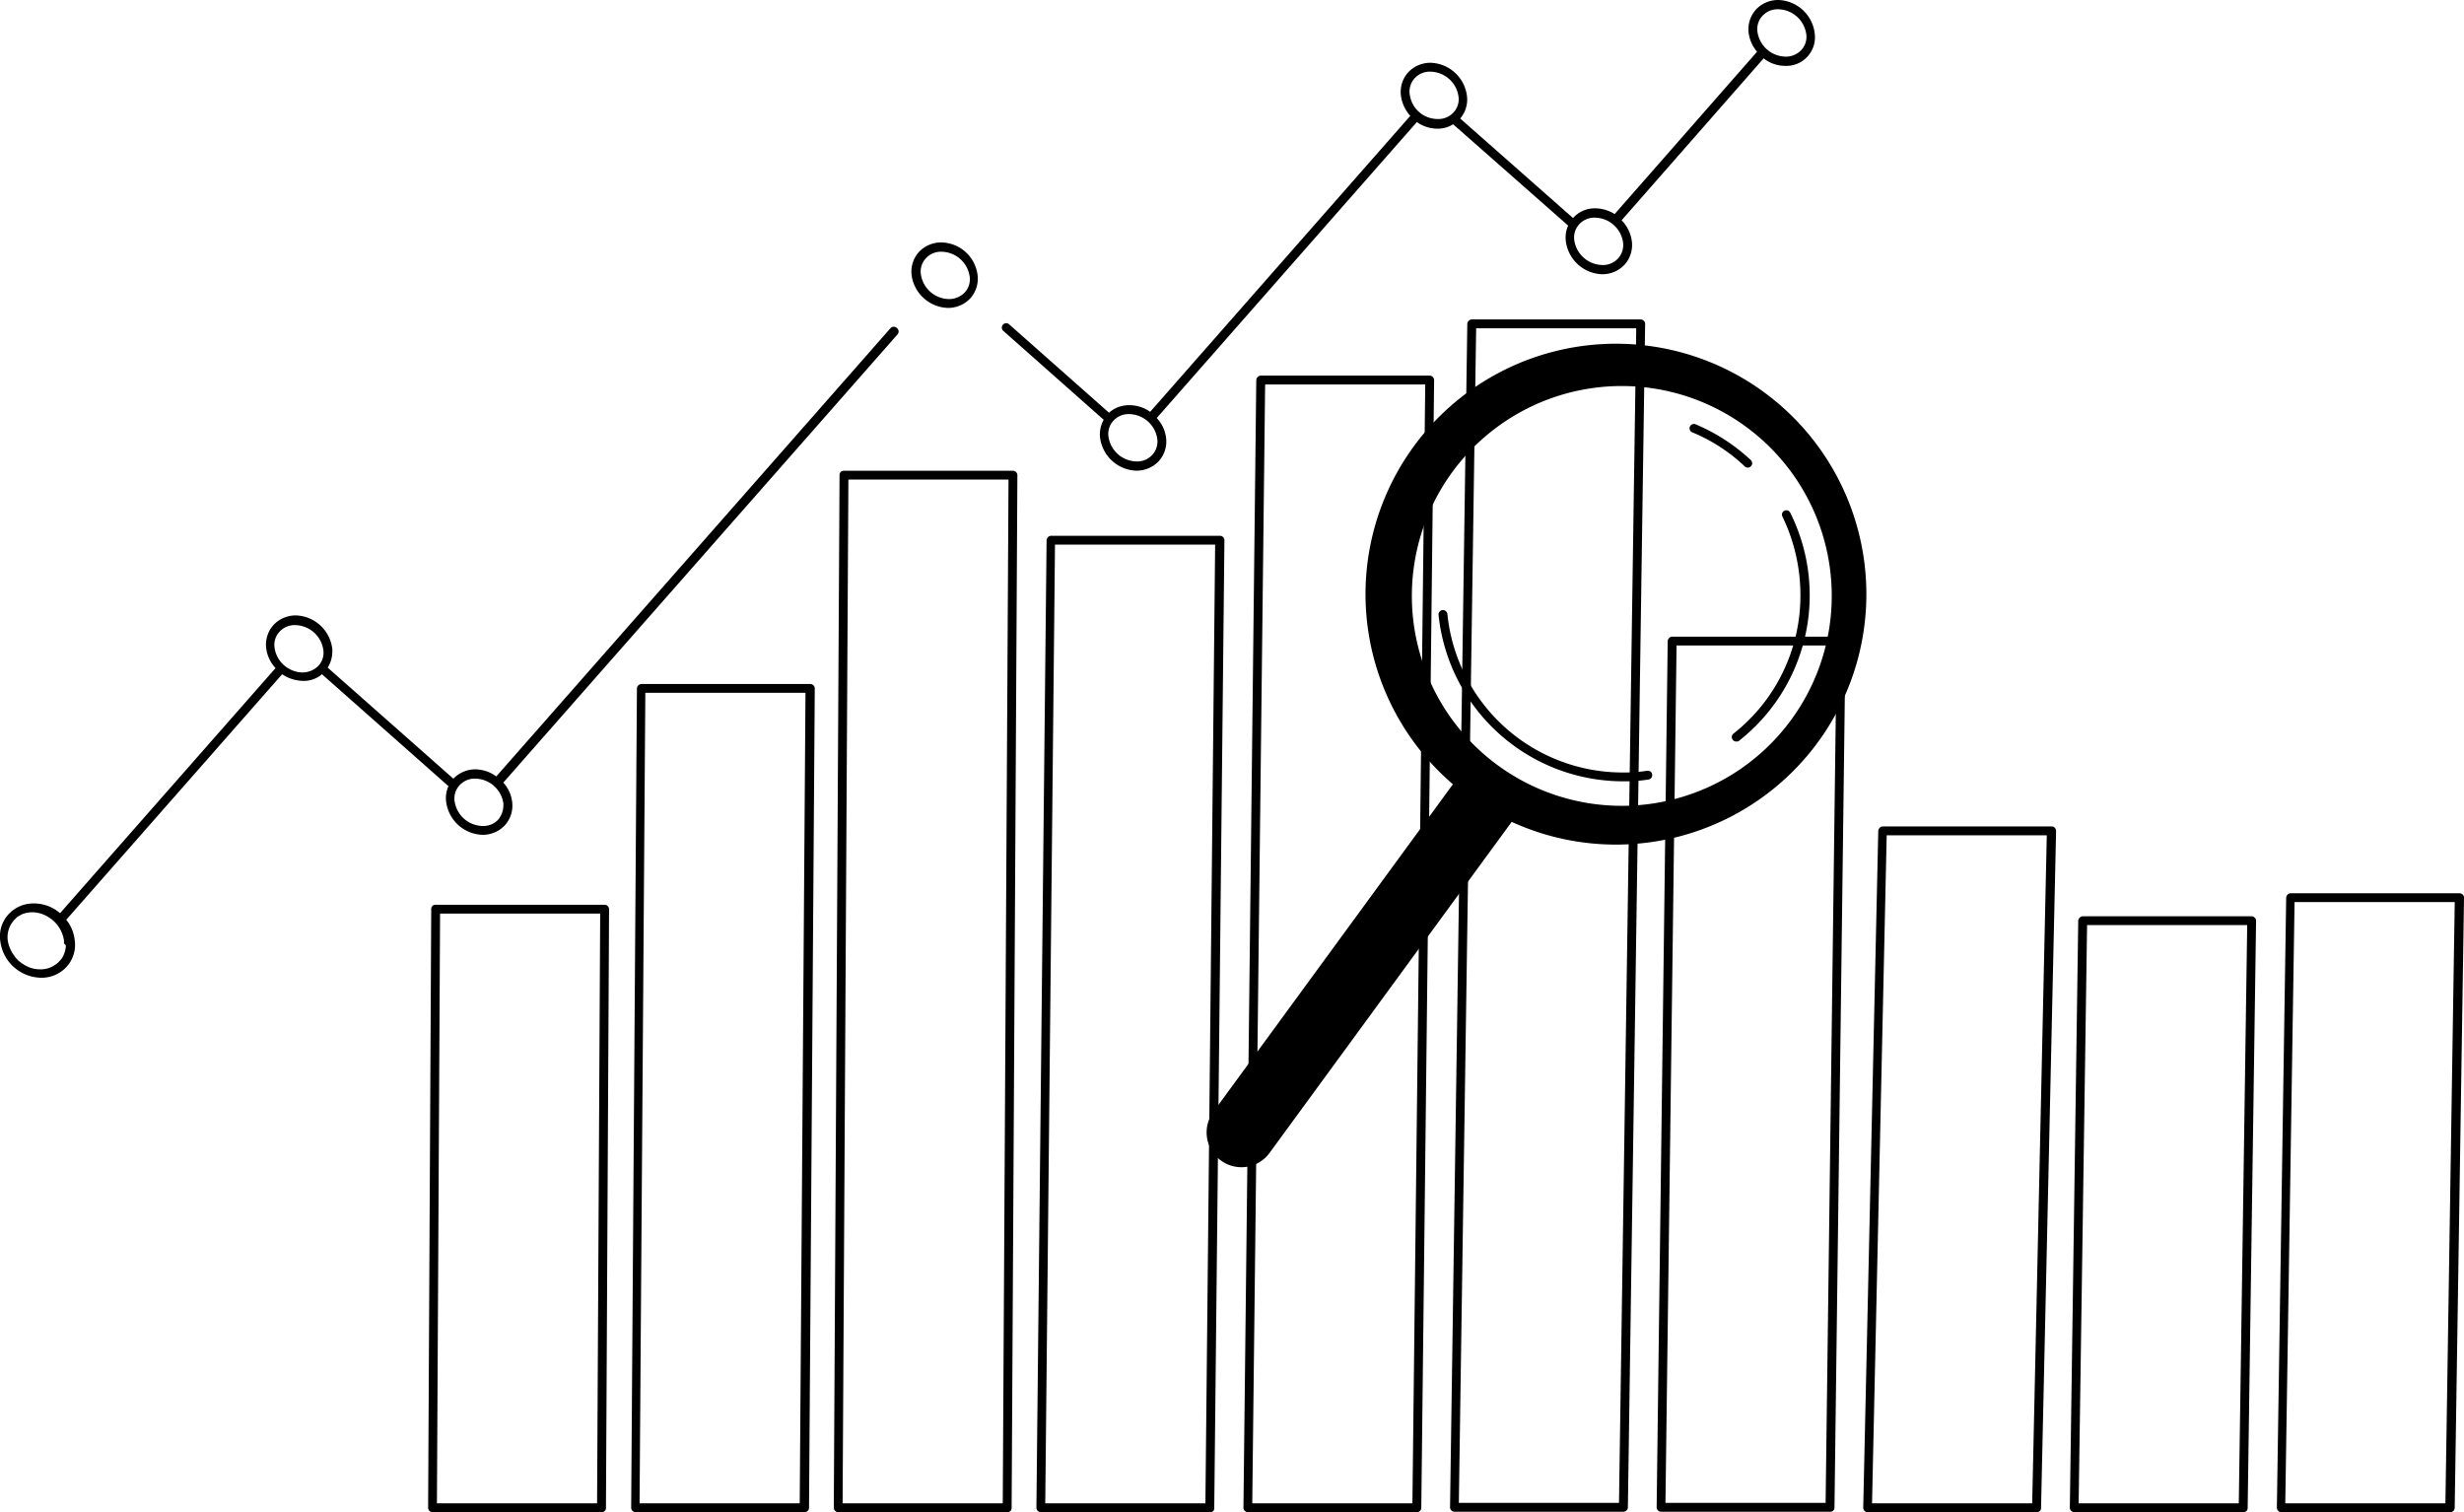 <?xml version="1.0" encoding="UTF-8"?> <svg xmlns="http://www.w3.org/2000/svg" id="About_01" data-name="About 01" width="238" height="146.054" viewBox="0 0 238 146.054"><g id="Group_3186" data-name="Group 3186" transform="translate(41.353 30.852)"><path id="Path_3384" data-name="Path 3384" d="M258.25,430.969H241.927a.438.438,0,0,1-.427-.427l.3-57.815a.4.4,0,0,1,.427-.427H258.55a.438.438,0,0,1,.427.427l-.3,57.815A.4.4,0,0,1,258.25,430.969Zm-15.9-.855h15.469l.3-56.96H242.654Z" transform="translate(-241.5 -315.767)"></path><path id="Path_3385" data-name="Path 3385" d="M304.15,402.392H287.827a.438.438,0,0,1-.427-.427l.556-79.137a.46.46,0,0,1,.427-.427h16.323a.438.438,0,0,1,.427.427l-.555,79.137A.428.428,0,0,1,304.15,402.392Zm-15.939-.855H303.68l.556-78.283H288.767Z" transform="translate(-267.787 -287.19)"></path><path id="Path_3386" data-name="Path 3386" d="M349.951,374.788H333.627a.438.438,0,0,1-.427-.427l.556-99.734a.4.4,0,0,1,.427-.427h16.323a.438.438,0,0,1,.427.427l-.556,99.734A.4.4,0,0,1,349.951,374.788Zm-15.9-.855h15.469l.556-98.879H334.61Z" transform="translate(-294.016 -259.586)"></path><path id="Path_3387" data-name="Path 3387" d="M395.793,383.207H379.427a.438.438,0,0,1-.427-.427l.983-93.452a.46.46,0,0,1,.427-.427h16.323a.438.438,0,0,1,.427.427l-.983,93.452A.372.372,0,0,1,395.793,383.207Zm-15.939-.855h15.469l.94-92.6H380.795Z" transform="translate(-320.245 -268.005)"></path><path id="Path_3388" data-name="Path 3388" d="M442.551,362.476H426.227a.438.438,0,0,1-.427-.427l1.239-108.921a.46.46,0,0,1,.427-.427H443.79a.438.438,0,0,1,.427.427l-1.239,108.921A.428.428,0,0,1,442.551,362.476Zm-15.9-.855h15.469l1.239-108.066H427.894Z" transform="translate(-347.047 -247.273)"></path><path id="Path_3389" data-name="Path 3389" d="M489.25,355.16H472.927a.438.438,0,0,1-.427-.427l1.667-114.305a.46.46,0,0,1,.427-.427h16.323a.438.438,0,0,1,.427.427l-1.667,114.305A.428.428,0,0,1,489.25,355.16Zm-15.9-.855h15.469l1.666-113.45H475.021Z" transform="translate(-373.792 -240)"></path><path id="Path_3390" data-name="Path 3390" d="M535.951,396.222H519.627a.438.438,0,0,1-.427-.427l1.068-83.667a.46.46,0,0,1,.427-.427h16.323a.438.438,0,0,1,.427.427l-1.068,83.667A.4.4,0,0,1,535.951,396.222Zm-15.9-.855h15.469l1.068-82.812H521.123Z" transform="translate(-400.536 -281.062)"></path><path id="Path_3391" data-name="Path 3391" d="M582.65,420.833H566.327a.388.388,0,0,1-.3-.128.462.462,0,0,1-.128-.3l1.453-65.378a.46.46,0,0,1,.427-.427H584.1a.388.388,0,0,1,.3.128.462.462,0,0,1,.128.3l-1.453,65.378A.4.4,0,0,1,582.65,420.833Zm-15.9-.855h15.469l1.41-64.524H568.165Z" transform="translate(-427.281 -305.63)"></path><path id="Path_3392" data-name="Path 3392" d="M629.351,432.459H613.027a.438.438,0,0,1-.427-.427l.812-56.7a.46.46,0,0,1,.427-.427h16.323a.438.438,0,0,1,.427.427l-.812,56.7A.4.4,0,0,1,629.351,432.459Zm-15.9-.855h15.469l.812-55.849H614.266Z" transform="translate(-454.026 -317.256)"></path><path id="Path_3393" data-name="Path 3393" d="M676.151,429.48H659.827a.438.438,0,0,1-.427-.427l.9-58.926a.46.46,0,0,1,.427-.427h16.323a.438.438,0,0,1,.427.427l-.9,58.926A.428.428,0,0,1,676.151,429.48Zm-15.939-.855H675.68l.9-58.071H661.109Z" transform="translate(-480.828 -314.278)"></path></g><g id="Group_3187" data-name="Group 3187"><path id="Path_3394" data-name="Path 3394" d="M152.3,374.2h0a2.974,2.974,0,0,1,1.581.47A2.763,2.763,0,0,0,152.3,374.2Z" transform="translate(-149.063 -286.004)" fill="none"></path><path id="Path_3395" data-name="Path 3395" d="M148.914,384.814c-.085-.043-.128-.128-.214-.214Z" transform="translate(-147.001 -291.96)" fill="none"></path><path id="Path_3396" data-name="Path 3396" d="M147.3,375.8a2.407,2.407,0,0,0-.641,2.008,2.964,2.964,0,0,0,.684,1.538,3.353,3.353,0,0,1-.684-1.538A2.552,2.552,0,0,1,147.3,375.8Z" transform="translate(-145.816 -286.92)" fill="none"></path><path id="Path_3397" data-name="Path 3397" d="M159.6,381.456V381.2C159.643,381.285,159.6,381.371,159.6,381.456Z" transform="translate(-153.244 -290.012)" fill="none"></path><path id="Path_3398" data-name="Path 3398" d="M157.4,385.442a2.771,2.771,0,0,0,.385-.342C157.656,385.228,157.528,385.314,157.4,385.442Z" transform="translate(-151.984 -292.246)" fill="none"></path><path id="Path_3399" data-name="Path 3399" d="M159.2,381.8a2.629,2.629,0,0,1-.3.983A1.784,1.784,0,0,0,159.2,381.8Z" transform="translate(-152.843 -290.356)" fill="none"></path><path id="Path_3400" data-name="Path 3400" d="M158.6,384.1a1.33,1.33,0,0,1-.3.385A1.5,1.5,0,0,0,158.6,384.1Z" transform="translate(-152.499 -291.673)" fill="none"></path><path id="Path_3401" data-name="Path 3401" d="M149.57,385.442a3.269,3.269,0,0,1-.47-.342A4.469,4.469,0,0,1,149.57,385.442Z" transform="translate(-147.231 -292.246)" fill="none"></path><path id="Path_3402" data-name="Path 3402" d="M230.732,241.806l-38.073,43.286a3.449,3.449,0,0,0-2.008-.684,2.967,2.967,0,0,0-2.137.9l-12.136-10.725a2.99,2.99,0,0,0,.427-1.923,3.656,3.656,0,0,0-3.5-3.119,2.937,2.937,0,0,0-2.179.94,2.841,2.841,0,0,0-.684,2.265,3.376,3.376,0,0,0,.9,1.88L150.526,298.3a3.834,3.834,0,0,0-2.521-.94,3.257,3.257,0,0,0-2.478,1.068,3.147,3.147,0,0,0-.769,2.607,4.037,4.037,0,0,0,3.931,3.5,3.257,3.257,0,0,0,2.478-1.068,3.147,3.147,0,0,0,.769-2.607,3.722,3.722,0,0,0-.812-1.923l20.853-23.716a3.731,3.731,0,0,0,2.008.641,2.675,2.675,0,0,0,1.837-.641l12.221,10.811a2.812,2.812,0,0,0-.214,1.581,3.656,3.656,0,0,0,3.5,3.119,2.937,2.937,0,0,0,2.179-.94,2.841,2.841,0,0,0,.684-2.265,3.332,3.332,0,0,0-.855-1.837L231.415,242.4a.415.415,0,0,0-.043-.6A.428.428,0,0,0,230.732,241.806Zm-37.86,47.431a1.968,1.968,0,0,1-1.538.641,2.792,2.792,0,0,1-2.692-2.35,1.867,1.867,0,0,1,.47-1.581,1.968,1.968,0,0,1,1.538-.641,2.792,2.792,0,0,1,2.692,2.35A2.25,2.25,0,0,1,192.872,289.237Zm-18.93-14.187a2.792,2.792,0,0,1-2.692-2.35,1.868,1.868,0,0,1,.47-1.581,1.968,1.968,0,0,1,1.538-.641,2.792,2.792,0,0,1,2.692,2.35,1.868,1.868,0,0,1-.47,1.581A2.2,2.2,0,0,1,173.942,275.051Zm-22.861,26.493a2.63,2.63,0,0,1-.3.983,1.331,1.331,0,0,1-.3.385,1.475,1.475,0,0,1-.385.342,2.4,2.4,0,0,1-1.5.47,2.866,2.866,0,0,1-1.581-.47,3.259,3.259,0,0,1-.47-.342c-.085-.043-.128-.128-.214-.214a.75.75,0,0,1-.171-.214,3.352,3.352,0,0,1-.684-1.538,2.452,2.452,0,0,1,.641-2.008l.256-.256c.128-.085.3-.171.427-.256a2.75,2.75,0,0,1,1.026-.214h0a2.974,2.974,0,0,1,1.581.47,3.2,3.2,0,0,1,1.5,2.265v.3C151.124,301.373,151.081,301.458,151.081,301.544Z" transform="translate(-144.725 -210.1)"></path><path id="Path_3403" data-name="Path 3403" d="M449.665,170.919a3.656,3.656,0,0,0-3.5-3.119,2.937,2.937,0,0,0-2.179.94A2.841,2.841,0,0,0,443.3,171a3.458,3.458,0,0,0,.812,1.795l-13.759,15.682a3.586,3.586,0,0,0-1.88-.556,2.777,2.777,0,0,0-2.137.94l-10.9-9.614a2.818,2.818,0,0,0,.641-2.265,3.656,3.656,0,0,0-3.5-3.119,2.937,2.937,0,0,0-2.179.94,2.841,2.841,0,0,0-.684,2.265,3.646,3.646,0,0,0,.9,1.923l-25.126,28.587a3.4,3.4,0,0,0-2.008-.641,2.86,2.86,0,0,0-1.966.726l-9.657-8.546a.424.424,0,0,0-.555.641l9.7,8.589a2.843,2.843,0,0,0-.342,1.795,3.656,3.656,0,0,0,3.5,3.119,2.937,2.937,0,0,0,2.179-.94,2.84,2.84,0,0,0,.684-2.265,3.377,3.377,0,0,0-.9-1.88l25.126-28.587a3.481,3.481,0,0,0,1.966.641,2.789,2.789,0,0,0,1.538-.427l11.11,9.785a2.813,2.813,0,0,0-.214,1.581,3.656,3.656,0,0,0,3.5,3.119,2.937,2.937,0,0,0,2.179-.94,2.841,2.841,0,0,0,.684-2.265,3.579,3.579,0,0,0-.983-2.008l13.717-15.639a3.368,3.368,0,0,0,2.094.726,2.762,2.762,0,0,0,2.82-3.248Zm-18.973,21.835a1.968,1.968,0,0,1-1.538.641,2.792,2.792,0,0,1-2.692-2.35,1.867,1.867,0,0,1,.47-1.581,1.968,1.968,0,0,1,1.538-.641,2.792,2.792,0,0,1,2.692,2.35A1.953,1.953,0,0,1,430.693,192.755Zm-20.126-15.81a1.867,1.867,0,0,1,.47-1.581,1.968,1.968,0,0,1,1.538-.641,2.792,2.792,0,0,1,2.692,2.35,1.867,1.867,0,0,1-.47,1.581,1.968,1.968,0,0,1-1.538.641A2.715,2.715,0,0,1,410.567,176.944ZM385.7,211.727a1.968,1.968,0,0,1-1.538.641,2.792,2.792,0,0,1-2.692-2.35,1.867,1.867,0,0,1,.47-1.581,1.968,1.968,0,0,1,1.538-.641,2.792,2.792,0,0,1,2.692,2.35A1.91,1.91,0,0,1,385.7,211.727Zm61.148-38.458a2.792,2.792,0,0,1-2.692-2.35,1.867,1.867,0,0,1,.47-1.581,1.968,1.968,0,0,1,1.538-.641,2.792,2.792,0,0,1,2.692,2.35,1.868,1.868,0,0,1-.47,1.581A2.031,2.031,0,0,1,446.845,173.27Z" transform="translate(-274.394 -167.8)"></path><path id="Path_3404" data-name="Path 3404" d="M353.639,222.6a2.936,2.936,0,0,0-2.179.94,2.84,2.84,0,0,0-.684,2.265,3.656,3.656,0,0,0,3.5,3.119,2.937,2.937,0,0,0,2.179-.94,2.841,2.841,0,0,0,.684-2.265A3.588,3.588,0,0,0,353.639,222.6Zm.726,5.47a2.792,2.792,0,0,1-2.692-2.35,1.867,1.867,0,0,1,.47-1.581,1.968,1.968,0,0,1,1.538-.641,2.792,2.792,0,0,1,2.692,2.35,1.867,1.867,0,0,1-.47,1.581A2.1,2.1,0,0,1,354.365,228.07Z" transform="translate(-262.718 -199.184)"></path></g><g id="Group_3188" data-name="Group 3188" transform="translate(116.545 33.193)"><path id="Path_3405" data-name="Path 3405" d="M491.846,250.146a24.188,24.188,0,1,0,5.256,33.8A24.182,24.182,0,0,0,491.846,250.146ZM494.5,281.81a20.273,20.273,0,1,1-4.4-28.331A20.246,20.246,0,0,1,494.5,281.81Z" transform="translate(-438.034 -245.48)"></path><path id="Path_3406" data-name="Path 3406" d="M418.849,377.3a3.356,3.356,0,0,1-.726-4.7L443.5,337.9l5.427,3.974-25.382,34.7A3.356,3.356,0,0,1,418.849,377.3Z" transform="translate(-417.467 -298.408)"></path><path id="Path_3407" data-name="Path 3407" d="M536.625,305.462a.389.389,0,0,1-.342-.171.418.418,0,0,1,.086-.6,16.95,16.95,0,0,0,6.452-13.375,17.4,17.4,0,0,0-1.752-7.606.421.421,0,0,1,.769-.342,17.863,17.863,0,0,1-4.871,21.964A.39.39,0,0,1,536.625,305.462Z" transform="translate(-485.462 -267.038)"></path><path id="Path_3408" data-name="Path 3408" d="M532.254,267.844a.462.462,0,0,1-.3-.128,16.506,16.506,0,0,0-5.085-3.29.421.421,0,0,1,.342-.769,18.215,18.215,0,0,1,5.341,3.461.413.413,0,0,1,0,.6A.388.388,0,0,1,532.254,267.844Z" transform="translate(-479.98 -255.871)"></path><path id="Path_3409" data-name="Path 3409" d="M487.753,322.237a17.933,17.933,0,0,1-17.861-16.067.424.424,0,0,1,.384-.47.431.431,0,0,1,.47.385,17.028,17.028,0,0,0,17.007,15.3,13.988,13.988,0,0,0,2.307-.171.429.429,0,1,1,.085.855A14.676,14.676,0,0,1,487.753,322.237Z" transform="translate(-447.486 -279.967)"></path></g></svg> 